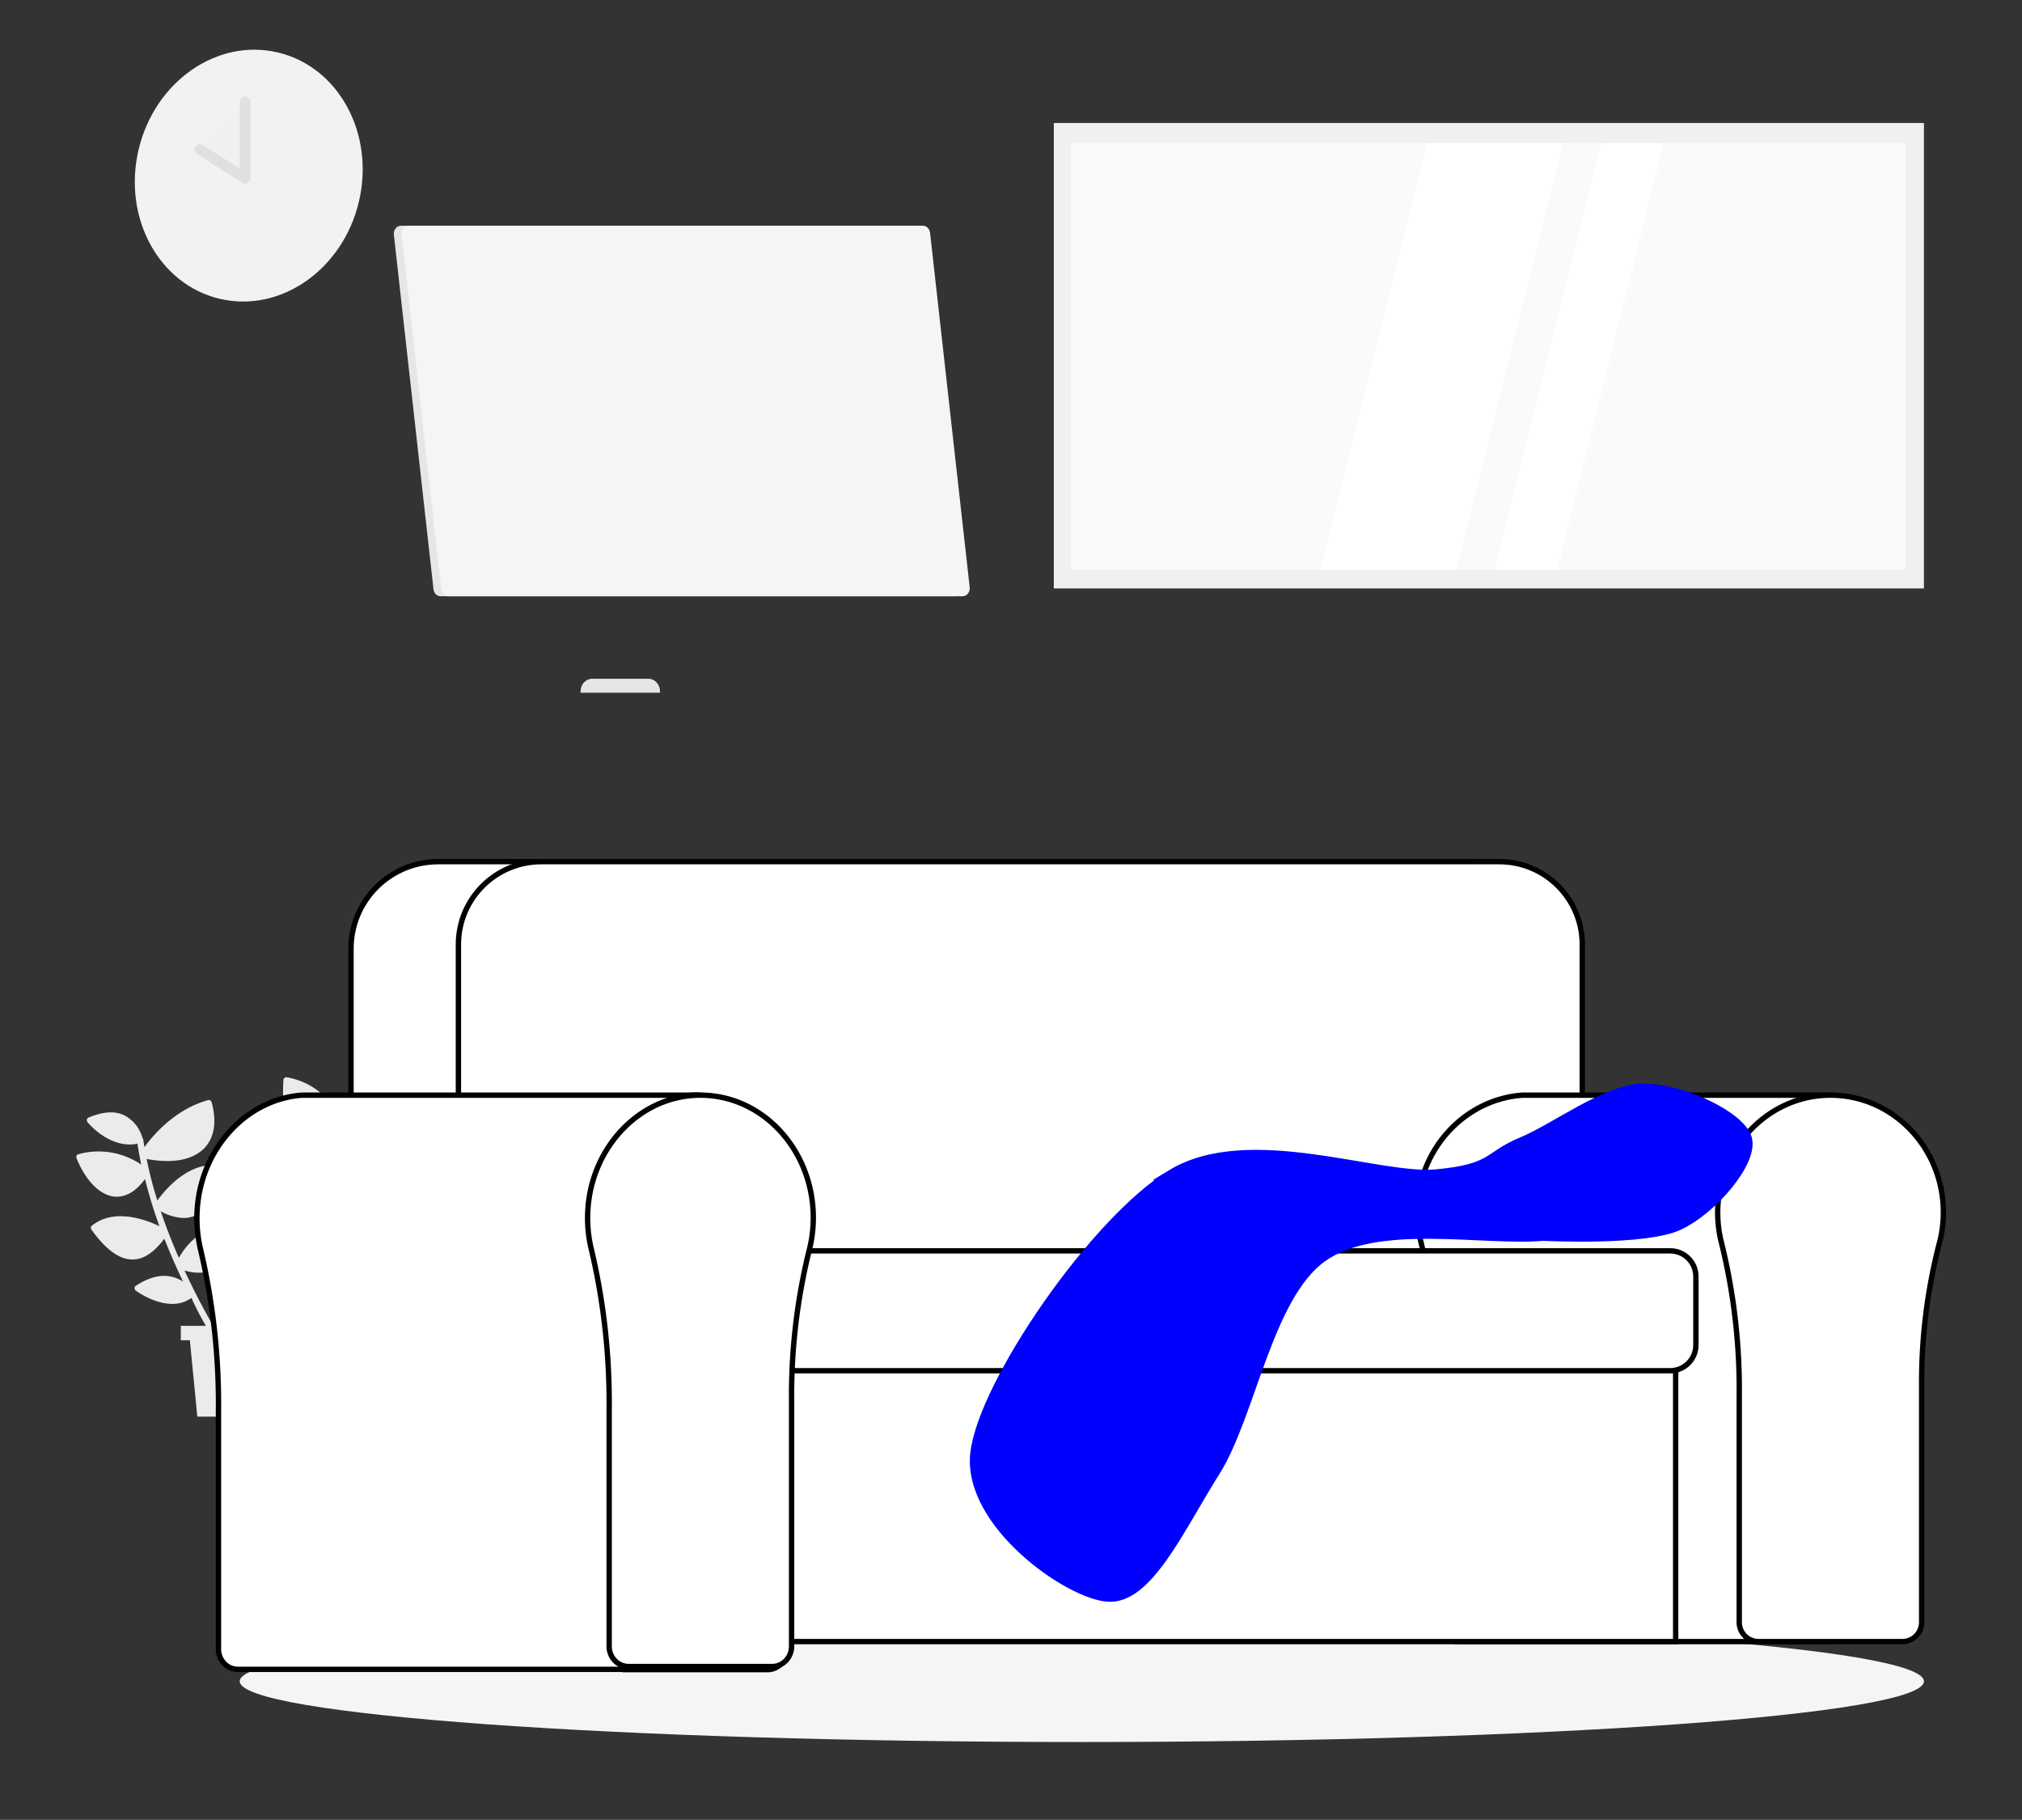 <svg xmlns="http://www.w3.org/2000/svg" xml:space="preserve" width="1299" height="1169" overflow="hidden"><rect width="100%" height="100%" fill="#333333" stroke="none"/><g fill-rule="evenodd"><path fill="#F0F0F0" d="M677 79h559v299H677Z"/><path fill="#FAFAFA" d="M1224 92v274H688V92Z"/><path fill="#FFF" d="m848 366 68.55-274H1004l-68.55 274H848ZM960 366l68.47-274H1069l-68.47 274H960Z"/><path fill="#E6E6E6" d="M283.04 383h330.38c2.53 0 4.58-2.28 4.58-5.11 0-.22-.01-.44-.04-.66L592.5 149.49c-.28-2.57-2.23-4.49-4.54-4.49H257.58c-2.53 0-4.58 2.29-4.58 5.11 0 .21.01.42.03.62l25.46 227.78c.28 2.57 2.23 4.49 4.55 4.49Z"/><path fill="#F5F5F5" d="M288.04 383h330.38c2.53 0 4.58-2.28 4.58-5.11 0-.22-.01-.44-.04-.66L597.5 149.49c-.3-2.55-2.24-4.46-4.54-4.49H262.58c-2.51-.02-4.56 2.23-4.58 5.04 0 .23.01.46.04.7l25.46 227.77c.28 2.57 2.23 4.49 4.54 4.49Z"/><path fill="#E6E6E6" d="M424 445h-51v-1.01c0-4.41 3.35-7.99 7.48-7.99h36.04c4.13 0 7.48 3.58 7.48 7.99V445Z"/><path fill="#EBEBEB" d="M214.83 765.58v-.22c1.17-4.07 2.28-8.2 3.27-12.33 6 7.95 11.85 9.97 16.21 9.97h1.39c8.63-.86 16.92-9.47 22.15-22.81.2-.5.2-1.07 0-1.57a1.97 1.97 0 0 0-1.21-.98c-12.51-3.23-25.78-.88-36.49 6.46.77-3.91 1.42-7.82 1.98-11.73 1.36.26 2.75.4 4.14.41 14.07 0 24.4-12.8 24.74-13.4.38-.48.5-1.12.34-1.71-.14-.58-.56-1.05-1.11-1.26-8.38-3.4-15.46-3.69-21.12-.88-3.59 1.9-6.5 4.9-8.32 8.58-5.35-16.8-19.42-29.17-36.5-32.08-.53-.1-1.07.04-1.49.38-.44.33-.71.84-.74 1.39-.71 13.02-.31 28.95 9.28 36.55 3.99 3.01 8.87 4.54 13.83 4.32 4.45-.1 8.87-.8 13.14-2.08-1.4 9.4-3.38 18.7-5.94 27.85-4.98-6.75-18.03-21.86-37.79-27.06-.98-.27-1.98.31-2.25 1.3 0 .02-.01.04-.01.06-2.91 11.22-1.43 20.31 4.3 26.33 4.7 4.95 12.06 7.51 21.37 7.51 4.16-.04 8.3-.48 12.37-1.33-2.35 7.7-5.01 15.21-7.82 22.4-5.73-5.18-22.61-18.33-40.99-12.84-.5.14-.92.49-1.14.98a1.88 1.88 0 0 0 0 1.54c5.01 12.43 10.67 19.3 17.82 21.7 1.9.61 3.88.92 5.87.92 5.44-.25 10.75-1.83 15.47-4.61-3.99 9.46-8.14 18.42-12.13 26.34-4.33-4.77-16.14-14.57-37.11-10.03-.91.21-1.53 1.07-1.46 2.02.95 8.11 6.05 15.1 13.4 18.35a21.52 21.52 0 0 0 8.62 1.8c4.13-.08 8.18-1.16 11.82-3.15-4.08 7.63-7.79 14.03-10.67 18.92h-35.2c-5.57-9.75-12-21.86-18.31-35.48 2.93.9 5.97 1.38 9.03 1.42 13.55.17 24.66-10.89 24.83-24.7.03-2.2-.23-4.4-.76-6.53a1.855 1.855 0 0 0-1.98-1.35c-14.57 1.46-27.53 10.06-34.74 23.05-4.17-9.46-8.13-19.52-11.66-29.96 4.47 2.62 9.48 4.11 14.63 4.35 2.03.02 4.05-.31 5.97-.98 10.14-3.5 16.24-16.18 21.34-29.36.23-.49.23-1.06 0-1.54-.22-.49-.64-.85-1.14-.98-20.85-5.93-37.74 14.38-42.97 21.63a256.53 256.53 0 0 1-6.89-26.68c4.34.83 8.75 1.28 13.17 1.33 10.61 0 18.96-2.94 24.22-8.61 6.19-6.75 7.73-16.85 4.36-29.21-.28-.98-1.28-1.57-2.25-1.32-21.32 5.93-35.26 22.42-40.89 30.21-.28-1.61-.53-3.15-.78-4.82-.06-.41-.25-.78-.52-1.08-1.68-6.21-5.82-11.43-11.42-14.41-6.18-3.15-13.98-2.55-23.16 1.29-.56.22-.97.7-1.09 1.3-.14.58 0 1.2.38 1.67.52.66 11.9 14.35 27.18 14.35 1.65-.01 3.28-.19 4.89-.54.68 4.48 1.52 8.96 2.44 13.44-11.9-8.03-26.61-10.45-40.39-6.66-.51.14-.94.49-1.18.98-.21.5-.21 1.08 0 1.58 5.94 14.66 15.16 23.94 24.75 24.72h1.3c4.82 0 11.32-2.27 17.94-11.32 2.56 10.25 5.66 20.36 9.28 30.28-8.97-4.29-29.05-11.77-43.31-.41-.8.62-.96 1.79-.37 2.62 9.28 12.9 17.88 19.17 26.29 19.17h.22c6.99 0 13.64-4.48 20.32-13.34 3.84 9.72 7.92 18.93 12.03 27.54-8.94-5.65-18.77-4.77-30.34 2.68-.85.57-1.09 1.75-.52 2.62.14.21.31.39.52.53.65.47 11.72 8.48 23.35 8.48 4.42.1 8.75-1.24 12.37-3.81 2.91 6.53 6.19 12.58 9.28 17.91h-16.11v9.24h5.81l4.8 49.11h70.7l4.8-49.11h5.81v-9.24h-31.73c3.56-5.96 8.04-13.91 12.83-23.27.14-.19.24-.39.31-.6 1.21-2.37 2.42-4.8 3.65-7.32 4.29 6.57 11.42 10.62 19.15 10.88.78.05 1.57.05 2.35 0 8.59-1.01 15.9-6.85 18.93-15.11.3-.86-.06-1.82-.84-2.27-11-6.3-24.3-6.82-35.75-1.42 2.66-5.8 5.32-11.92 7.86-18.29.18-.25.3-.54.34-.85.71-1.8 1.42-3.6 2.1-5.43 6.18 7.92 12.37 11.8 18.56 11.8 7.7 0 15.46-5.8 23.88-17.76.58-.84.4-2-.41-2.61-13.11-10.1-31.14-3.16-39.31.82 1.67-4.74 3.23-9.55 4.67-14.45 0 0 .16-.16.16-.19Z"/><path fill="#F2F2F2" d="M178.48 33.69c39.08 9.22 62.41 52.12 52.09 95.82-10.31 43.7-50.36 71.65-89.44 62.43-39.08-9.23-62.41-52.13-52.09-95.83 10.31-43.7 50.36-71.65 89.44-62.42Z"/><path fill="#F2F2F2" d="M170.99 44.59c33.72 5.48 56.09 40.47 49.97 78.17-6.12 37.69-38.41 63.81-72.12 58.34-33.72-5.47-56.09-40.47-49.97-78.16 6.12-37.7 38.41-63.82 72.12-58.35Z"/><path fill="#F0F0F0" stroke="#E0E0E0" stroke-linecap="round" stroke-linejoin="round" stroke-miterlimit="10" stroke-width="6.875" d="M157.5 65.5v49l-29-18.37"/><path fill="#E6E6E6" stroke="#000" stroke-miterlimit="8" stroke-width="3.438" d="M441.5 969.5h177v1h-177ZM315.5 988.5h55v1h-55Z"/><path fill="#F5F5F5" d="M1236 1080c0 21.54-242.21 39-541 39-298.79 0-541-17.46-541-39s242.21-39 541-39c298.79 0 541 17.46 541 39Z"/><path fill="#FFF" stroke="#000" stroke-miterlimit="8" stroke-width="3.438" d="M281.61 553.5h664.88c30.92-.02 55.99 24.99 56.01 55.86V863.5h-777V609.43c-.02-30.87 25.03-55.91 55.94-55.93h.17Z"/><path fill="#FFF" stroke="#000" stroke-miterlimit="8" stroke-width="3.438" d="M347.75 553.5h615.5c29.41 0 53.25 23.83 53.25 53.22V863.5h-722V606.68c.02-29.38 23.85-53.18 53.25-53.18Z"/><path fill="#FFF" stroke="#000" stroke-miterlimit="8" stroke-width="3.438" d="M983 703.5h-5.09c-35.92 2.58-64.98 32.94-67.25 70.35-.53 8.26.26 16.55 2.34 24.56 7.9 32.14 11.72 65.15 11.35 98.25v145.2c-.12 6.84 5.32 12.49 12.18 12.64h239.97v-351Z"/><path fill="#FFF" stroke="#000" stroke-miterlimit="8" stroke-width="3.438" d="M1248.5 778.9c0-43.39-35.25-78.21-77.58-75.22-35.94 2.57-64.96 32.92-67.26 70.31-.53 8.26.26 16.54 2.33 24.55a392.399 392.399 0 0 1 11.35 98.2v145.13c-.11 6.84 5.33 12.48 12.18 12.63h92.85c6.85-.15 12.28-5.79 12.17-12.63V891.21c-.28-31.03 3.49-61.96 11.21-92.01a77.793 77.793 0 0 0 2.75-20.3ZM443.5 822.5h633v232h-633Z"/><path fill="#FFF" stroke="#000" stroke-miterlimit="8" stroke-width="3.438" d="M461.42 803.5H1073c9.11 0 16.5 7.37 16.5 16.47v44.06c0 9.1-7.39 16.47-16.5 16.47H461.42c-2.72 0-4.92-2.2-4.92-4.91v-67.18c0-2.71 2.2-4.91 4.92-4.91Z"/><path fill="#407BFF" stroke="#000" stroke-miterlimit="8" stroke-width="3.438" d="M519.5 778.9c0-43.39-35.25-78.21-77.58-75.22-35.94 2.57-64.97 32.92-67.27 70.31-.51 8.26.28 16.54 2.34 24.55a390.986 390.986 0 0 1 11.38 98.2v145.13c-.13 6.83 5.3 12.48 12.14 12.63h92.85c6.86-.13 12.31-5.78 12.18-12.63V891.21c-.26-31.03 3.51-61.96 11.21-92.01a77.793 77.793 0 0 0 2.75-20.3Z"/><path fill="#FFF" stroke="#000" stroke-miterlimit="8" stroke-width="3.438" d="M193.95 703.5h253.03v.39l10.4.42c35.12 5.52 62.12 38.53 62.12 78.45-.02 7.21-.94 14.38-2.75 21.34-7.7 31.6-11.48 64.11-11.22 96.73v158.39c.13 7.2-5.32 13.14-12.18 13.28h-92.88l-.39-.18H152.53c-6.86-.16-12.3-6.09-12.18-13.28V906.46c.37-34.77-3.45-69.46-11.35-103.23a85.85 85.85 0 0 1-2.34-25.81c2.27-39.3 31.34-71.21 67.29-73.92Z"/><path fill="#FFF" stroke="#000" stroke-miterlimit="8" stroke-width="3.438" d="M522.5 782.34c0-45.37-35.25-81.78-77.58-78.65-35.94 2.69-64.96 34.42-67.26 73.52-.53 8.63.26 17.29 2.33 25.67a427.978 427.978 0 0 1 11.35 102.67v151.74c-.11 7.15 5.33 13.05 12.18 13.21h92.85c6.85-.16 12.28-6.06 12.17-13.21V899.77c-.28-32.45 3.49-64.79 11.21-96.21a84.784 84.784 0 0 0 2.75-21.22Z"/><path fill="#00F" stroke="#00F" stroke-miterlimit="8" stroke-width="6.875" d="M752.9 754.59c49.31-29.84 132.25 3.45 169.7 0 37.46-3.44 32.87-11.47 55.04-20.65 22.17-9.19 53.89-34.05 77.97-34.43 24.08-.39 62.69 17.59 66.51 32.13 3.82 14.54-21.79 44.76-43.57 55.09-21.79 10.33-87.15 6.88-87.15 6.88-38.22 3.45-107.02-11.47-142.18 13.78-35.16 25.24-45.87 101.37-68.8 137.72-22.93 36.34-43.19 82.24-68.8 80.33-25.6-1.91-89.82-47.43-84.85-91.81 4.97-44.38 76.83-149.2 126.13-179.04Z"/></g></svg>
